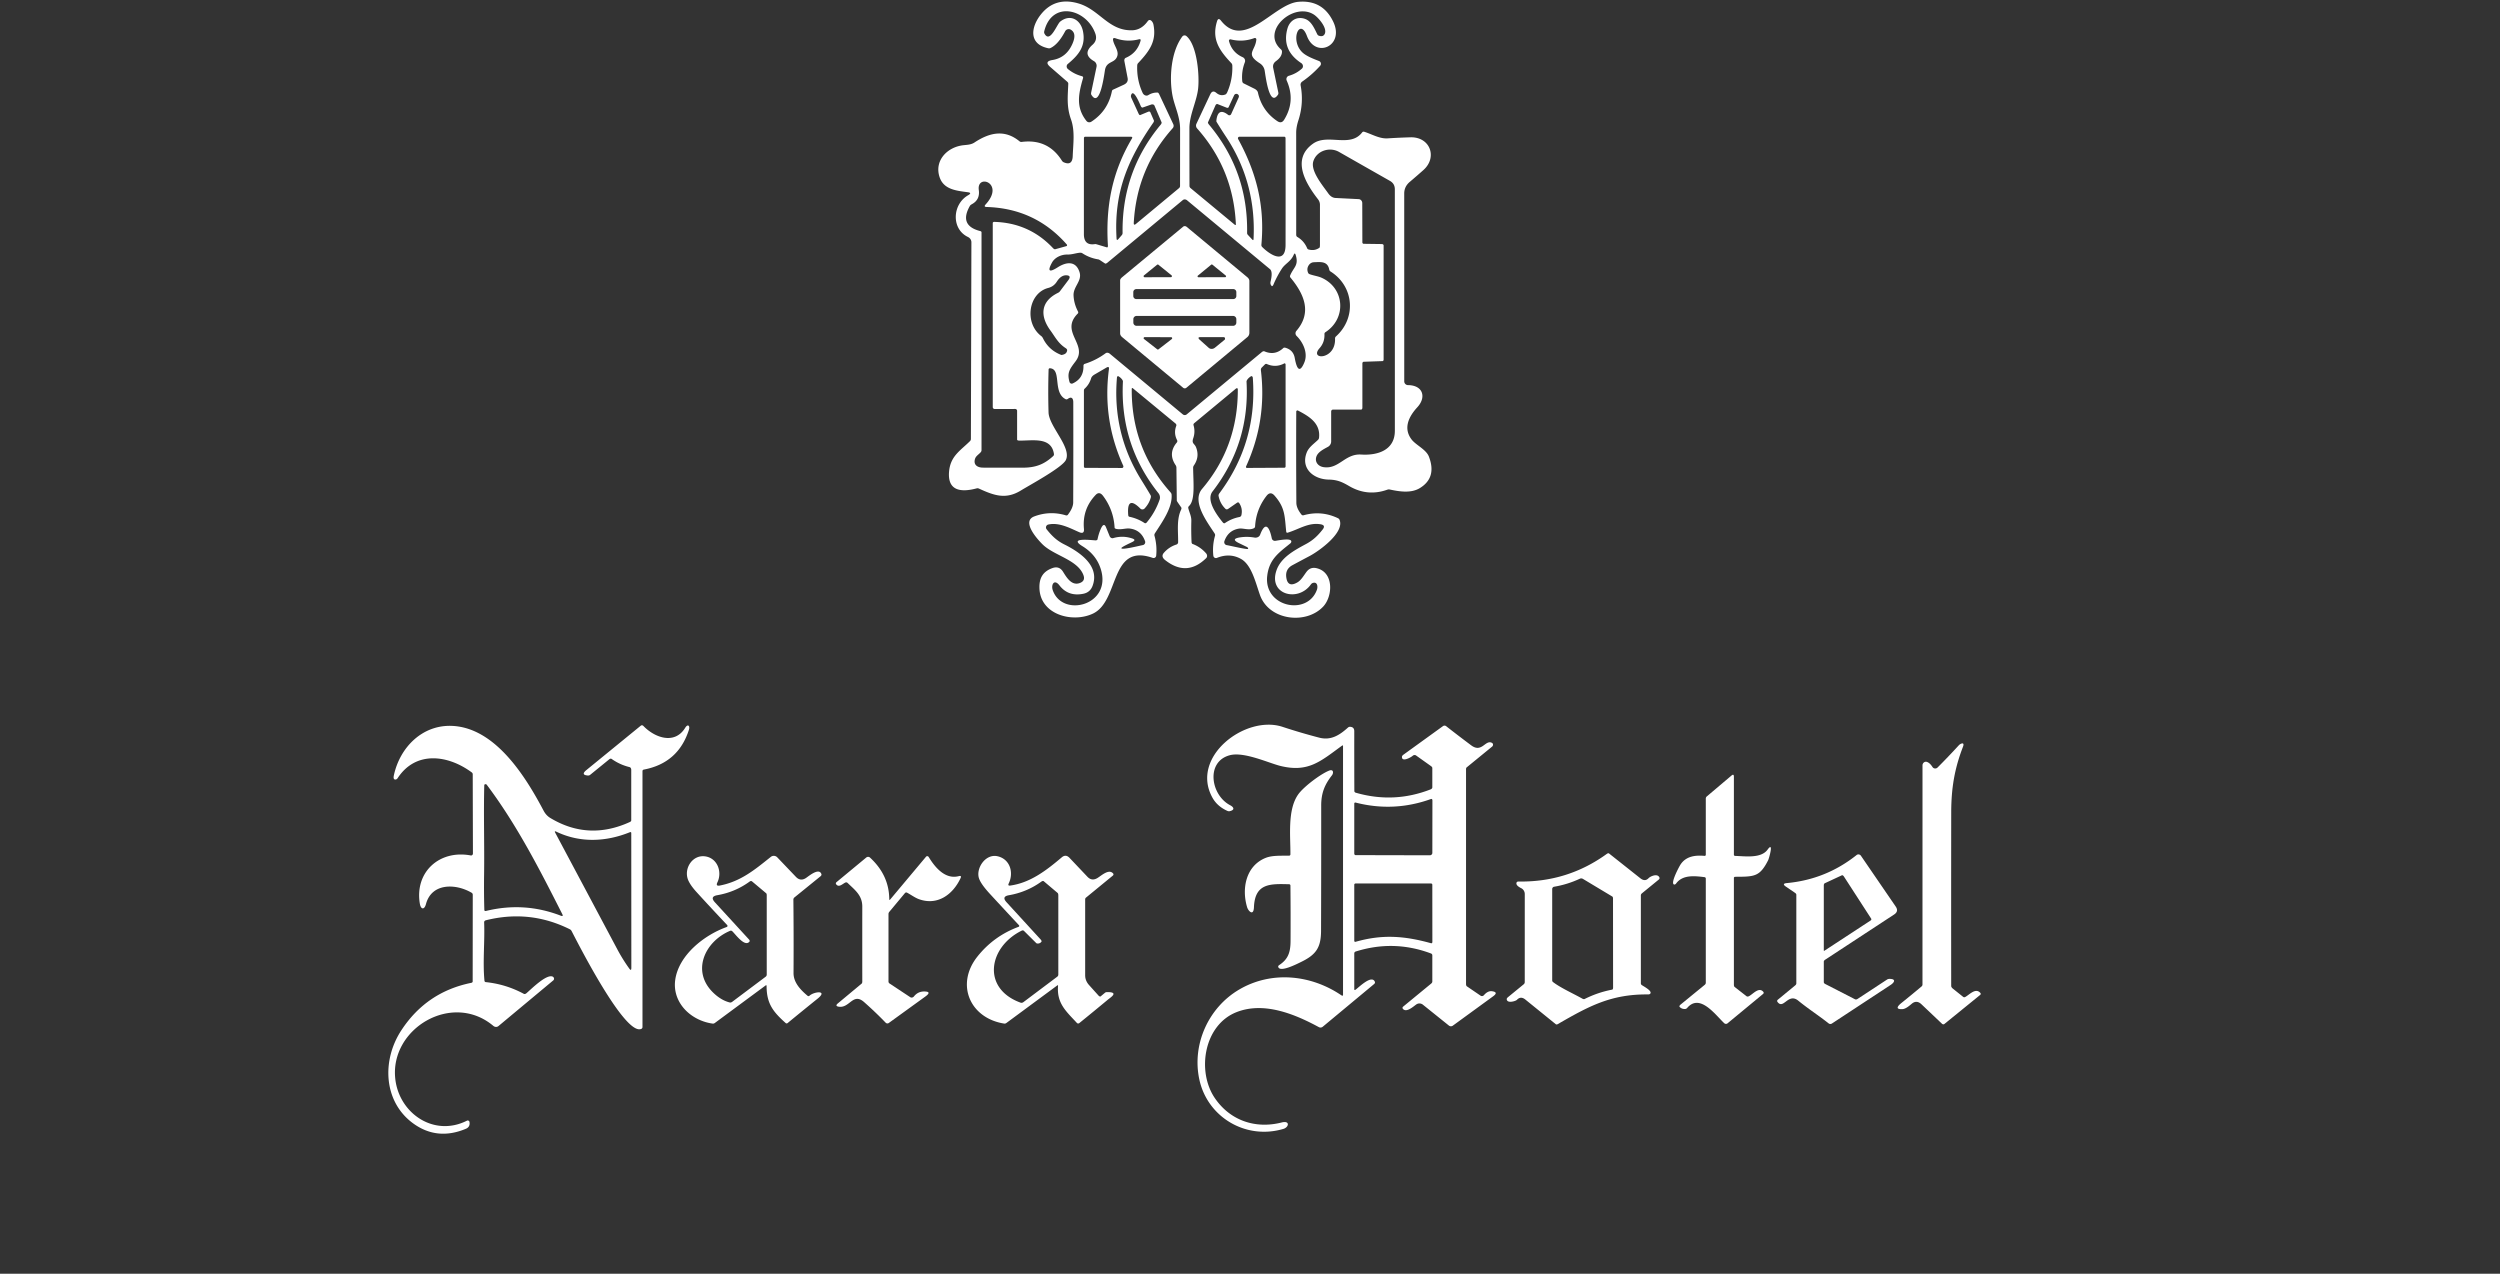 <?xml version="1.0" encoding="UTF-8" standalone="no"?>
<!DOCTYPE svg PUBLIC "-//W3C//DTD SVG 1.1//EN" "http://www.w3.org/Graphics/SVG/1.1/DTD/svg11.dtd">
<svg xmlns="http://www.w3.org/2000/svg" version="1.1" viewBox="0 0 1001 510">
<rect x="0" y="0" width="1001" height="510" fill="#333333" stroke="none"/>
<path fill="#FFF" d="
  M 453.15 155.75
  Q 452.98 179.56 468.66 197.11
  A 1.76 1.06 32.6 0 1 469.10 198.00
  C 469.54 203.31 465.17 209.25 462.42 213.55
  A 1.27 1.09 -39.3 0 0 462.25 214.50
  Q 463.34 218.43 462.94 222.49
  A 1.05 1.04 -77.6 0 1 461.56 223.38
  C 444.20 217.33 448.42 240.55 437.63 245.68
  C 429.49 249.54 416.52 246.18 416.19 235.52
  C 416.06 231.46 417.55 228.85 421.37 227.47
  Q 424.10 226.48 425.64 228.93
  C 427.03 231.14 429.03 234.64 432.31 233.46
  Q 434.70 232.60 433.79 230.23
  C 431.44 224.07 421.95 222.47 417.39 217.92
  C 415.29 215.83 408.89 208.73 414.13 206.77
  Q 420.40 204.42 426.79 206.35
  A 0.73 0.71 26.7 0 0 427.58 206.10
  Q 429.70 203.32 429.71 201.18
  Q 429.79 181.15 429.74 161.09
  C 429.74 159.53 429.06 158.61 427.55 159.72
  A 0.88 0.72 -47.4 0 1 426.70 159.84
  C 421.34 157.19 425.25 147.74 420.38 147.45
  A 0.52 0.49 -87.2 0 0 419.86 147.95
  Q 419.59 156.60 419.84 165.15
  C 420.01 170.76 429.19 179.17 426.77 184.19
  C 425.32 187.20 412.27 194.23 408.84 196.35
  C 402.75 200.10 398.11 198.44 391.97 195.63
  A 1.40 1.36 -39.2 0 0 391.03 195.55
  C 384.95 197.17 379.31 196.71 380.01 188.78
  C 380.57 182.62 384.45 180.51 388.39 176.62
  A 1.24 1.18 68.9 0 0 388.75 175.75
  L 388.95 97.00
  A 2.43 2.29 13.5 0 0 387.57 94.89
  C 380.80 91.66 381.31 81.79 387.65 78.17
  Q 389.34 77.21 387.51 76.97
  C 383.04 76.36 377.95 75.95 376.25 71.04
  C 373.96 64.43 379.17 58.87 385.79 58.14
  C 387.30 57.98 388.85 57.94 390.17 57.06
  C 396.11 53.13 402.19 51.67 408.14 56.52
  A 1.33 0.79 51.1 0 0 409.00 56.84
  Q 419.60 55.44 425.19 64.34
  A 1.74 1.70 85.2 0 0 425.94 64.99
  Q 429.37 66.49 429.52 62.49
  C 429.69 57.67 430.49 52.46 428.82 47.78
  C 426.99 42.65 427.55 38.46 427.74 33.53
  A 1.21 0.81 28.1 0 0 427.30 32.70
  L 420.47 26.77
  Q 417.96 24.59 421.40 24.03
  Q 427.17 23.08 429.57 17.14
  Q 431.13 13.27 428.73 11.88
  A 1.62 1.62 28.8 0 0 426.48 12.53
  Q 423.74 17.73 420.65 19.22
  A 1.51 1.39 36.7 0 1 419.71 19.32
  C 411.57 17.60 412.91 10.59 416.81 5.73
  Q 422.54 -1.41 431.92 1.41
  C 440.29 3.92 443.84 12.32 453.24 12.13
  Q 456.97 12.05 459.53 8.51
  C 460.48 7.20 461.63 8.78 461.83 9.79
  C 463.13 16.29 460.51 20.20 455.70 25.28
  A 1.60 1.12 75.3 0 0 455.34 26.25
  Q 455.12 32.02 457.51 37.19
  A 1.74 1.50 62.4 0 0 459.77 38.09
  Q 461.55 36.98 463.56 37.07
  A 1.09 0.34 67.6 0 1 464.18 37.81
  L 469.78 49.73
  A 1.48 1.44 53.6 0 1 469.56 51.32
  Q 455.15 67.45 453.96 89.24
  Q 453.90 90.44 454.88 89.62
  L 472.08 75.33
  A 1.13 1.13 -20.0 0 0 472.49 74.46
  Q 472.50 63.02 472.51 51.62
  C 472.51 46.78 470.31 42.52 469.51 38.50
  C 468.07 31.29 468.84 20.73 473.39 14.63
  A 1.15 1.14 38.7 0 1 475.05 14.45
  C 479.38 18.14 480.31 30.32 479.73 35.49
  C 479.16 40.61 476.25 45.96 476.24 51.33
  Q 476.24 62.90 476.27 74.45
  A 1.14 1.08 20.4 0 0 476.69 75.31
  L 494.32 89.92
  Q 494.88 90.38 494.84 89.69
  Q 493.82 67.75 479.33 51.43
  A 1.72 1.70 36.8 0 1 479.05 49.56
  L 484.57 37.81
  Q 485.47 35.89 487.01 37.18
  Q 488.75 38.64 490.71 37.80
  A 1.70 0.60 -72.5 0 0 491.43 36.84
  Q 493.61 31.81 493.42 26.25
  A 1.55 1.33 -71.0 0 0 493.04 25.29
  C 488.01 20.00 485.15 15.57 487.29 8.55
  Q 487.80 6.90 488.87 8.25
  C 498.35 20.24 509.92 1.61 519.83 0.73
  Q 529.64 -0.14 533.86 8.76
  C 538.45 18.44 526.72 23.58 523.29 14.39
  C 520.48 6.86 516.38 16.01 521.41 20.92
  C 523.04 22.50 525.92 23.56 528.15 24.44
  A 1.19 1.18 -58.3 0 1 528.59 26.34
  Q 525.38 29.92 521.41 32.66
  A 1.52 1.49 -22.7 0 0 520.77 34.18
  Q 522.11 41.29 519.89 48.14
  Q 518.99 50.91 518.99 53.12
  Q 519.01 73.55 519.00 93.96
  A 1.11 0.75 -80.5 0 0 519.41 94.85
  Q 522.16 96.46 523.38 99.40
  A 0.98 0.79 0.7 0 0 524.00 99.91
  Q 526.43 100.56 528.34 99.16
  A 1.31 0.22 88.9 0 0 528.51 98.00
  L 528.51 82.00
  A 3.73 3.46 27.7 0 0 527.73 79.79
  C 522.88 73.55 516.92 63.83 525.70 57.55
  C 531.61 53.33 540.59 59.32 545.42 53.00
  A 0.72 0.70 -63.1 0 1 546.19 52.74
  C 549.32 53.71 552.33 55.62 555.62 55.40
  Q 560.19 55.11 564.72 54.98
  C 572.60 54.74 575.69 62.99 569.90 68.12
  Q 567.23 70.49 564.46 72.84
  Q 562.25 74.71 562.25 77.50
  L 562.26 152.69
  A 1.51 1.50 -89.8 0 0 563.75 154.20
  C 569.77 154.25 571.21 159.02 567.51 163.05
  C 563.98 166.89 561.79 171.56 565.24 176.02
  C 566.94 178.21 571.03 179.98 572.12 182.80
  Q 575.37 191.20 568.56 195.40
  C 565.01 197.59 560.40 196.84 556.45 196.00
  A 1.85 1.72 -47.1 0 0 555.49 196.07
  Q 547.59 198.89 540.30 194.68
  C 537.50 193.05 535.57 192.10 532.05 192.03
  C 525.93 191.93 520.71 187.56 523.22 181.17
  C 524.05 179.07 526.04 177.73 527.71 176.14
  A 1.43 1.36 -19.3 0 0 528.14 175.30
  C 528.82 169.40 524.03 166.63 519.72 164.39
  A 0.48 0.48 13.9 0 0 519.02 164.81
  Q 518.93 182.93 519.06 201.31
  Q 519.08 203.51 521.16 206.10
  A 0.88 0.69 -24.6 0 0 522.00 206.30
  Q 529.11 204.31 535.77 207.51
  A 1.24 1.24 -88.6 0 1 536.35 208.12
  C 538.49 213.25 528.12 220.65 524.41 222.61
  Q 520.96 224.43 517.51 226.29
  Q 514.57 227.87 515.03 231.18
  Q 515.61 235.44 519.49 233.18
  C 521.03 232.28 522.02 230.43 523.13 228.96
  Q 524.66 226.93 527.14 227.50
  C 534.19 229.13 533.64 238.75 529.84 242.84
  C 522.99 250.20 508.12 248.46 504.49 238.24
  C 502.75 233.35 501.17 226.22 496.93 223.82
  Q 492.44 221.29 487.25 223.38
  A 1.06 1.04 76.0 0 1 485.82 222.50
  Q 485.38 218.42 486.50 214.50
  A 1.26 0.98 40.6 0 0 486.31 213.56
  C 483.47 209.17 477.01 200.83 481.33 195.74
  Q 495.64 178.85 495.62 156.11
  Q 495.62 154.98 494.72 155.72
  L 478.18 169.43
  A 0.85 0.69 -30.7 0 0 477.88 170.23
  Q 478.66 172.86 477.79 175.42
  C 477.02 177.69 478.27 177.49 478.92 179.15
  Q 480.40 182.97 478.02 186.37
  A 1.73 1.51 -31.3 0 0 477.73 187.28
  C 477.81 193.61 478.60 200.29 476.06 202.64
  A 0.89 0.78 -30.3 0 0 475.79 203.46
  C 476.23 205.30 477.06 206.63 477.01 208.56
  Q 476.90 212.83 477.10 217.06
  A 0.88 0.53 -86.6 0 0 477.48 217.79
  Q 480.69 218.99 482.93 221.57
  A 1.47 1.31 47.5 0 1 482.96 223.47
  Q 475.18 231.09 466.54 224.27
  Q 464.71 222.83 466.03 221.33
  Q 468.10 218.97 471.02 218.04
  A 0.99 0.96 -8.3 0 0 471.72 217.13
  C 471.78 212.94 471.06 208.07 472.86 204.20
  A 1.13 0.42 -61.0 0 0 473.01 203.24
  L 471.68 201.32
  A 1.07 0.08 55.0 0 1 471.19 200.50
  L 471.04 187.25
  A 1.90 1.81 28.7 0 0 470.72 186.25
  Q 467.54 181.53 471.20 177.18
  A 0.87 0.86 -38.5 0 0 471.31 176.23
  Q 469.86 173.45 470.98 170.50
  A 0.91 0.78 31.5 0 0 470.68 169.57
  L 453.70 155.55
  Q 453.16 155.10 453.15 155.75
  Z
  M 450.71 23.18
  Q 455.29 21.22 456.66 16.41
  Q 456.92 15.50 455.99 15.74
  Q 451.27 16.96 446.68 15.34
  Q 445.41 14.89 445.70 16.25
  C 446.23 18.67 448.39 20.70 447.09 23.09
  C 445.93 25.24 443.19 24.62 442.48 27.79
  C 442.23 28.89 440.55 43.73 436.98 37.95
  A 1.41 0.63 -70.0 0 1 436.91 36.99
  L 439.05 26.76
  A 2.14 2.13 20.8 0 0 438.02 24.48
  Q 433.18 21.70 437.44 17.93
  Q 439.51 16.10 438.57 13.45
  C 435.06 3.54 421.16 0.03 418.11 12.54
  A 1.35 1.16 -55.9 0 0 418.22 13.48
  C 420.44 17.51 423.20 9.69 424.49 8.66
  C 428.61 5.40 432.75 7.97 433.64 12.60
  C 434.79 18.51 431.89 22.02 427.55 25.61
  A 1.35 1.30 44.8 0 0 427.60 27.65
  Q 430.09 29.70 433.25 30.52
  A 0.60 0.58 -74.7 0 1 433.66 31.26
  C 431.79 37.66 430.72 43.02 435.02 48.43
  A 1.49 1.45 -35.6 0 0 436.97 48.73
  Q 443.64 44.39 445.21 36.52
  A 0.89 0.74 86.8 0 1 445.67 35.90
  L 449.95 33.93
  Q 451.84 33.06 451.50 31.25
  L 450.21 24.51
  A 1.29 0.93 74.8 0 1 450.71 23.18
  Z
  M 522.70 7.63
  C 525.09 8.55 526.30 11.42 527.40 13.66
  A 1.33 1.06 81.9 0 0 528.08 14.30
  Q 529.75 14.88 530.40 13.62
  C 531.60 11.27 527.92 7.09 526.21 5.93
  C 518.21 0.50 504.57 12.39 512.87 19.75
  A 1.29 1.02 24.0 0 1 513.30 20.57
  Q 513.39 22.67 510.93 24.46
  Q 509.44 25.54 509.80 27.25
  L 511.83 36.99
  A 1.28 0.79 64.7 0 1 511.73 37.87
  C 508.08 43.44 506.62 29.26 506.33 28.04
  Q 505.92 26.31 504.43 25.35
  C 498.45 21.52 502.66 20.41 503.04 15.83
  A 0.59 0.58 -8.4 0 0 502.24 15.25
  Q 497.60 16.98 492.75 15.76
  A 0.57 0.55 89.1 0 0 492.09 16.47
  Q 493.31 21.01 497.57 22.90
  A 1.62 1.60 22.3 0 1 498.44 24.94
  Q 497.02 28.60 497.40 32.50
  A 1.15 0.88 -83.2 0 0 497.91 33.36
  L 502.25 35.51
  A 2.72 1.76 14.4 0 1 503.67 37.05
  Q 505.28 44.40 511.48 48.53
  Q 513.13 49.63 514.18 47.93
  Q 518.82 40.43 515.20 32.26
  A 1.41 1.38 70.2 0 1 516.08 30.34
  Q 518.98 29.53 521.27 27.49
  A 1.47 1.37 40.2 0 0 521.00 25.25
  Q 513.07 20.03 515.50 11.41
  C 516.45 8.06 519.49 6.39 522.70 7.63
  Z
  M 461.75 49.15
  C 451.52 63.91 445.96 77.06 447.07 95.51
  Q 447.13 96.48 447.77 95.75
  L 449.17 94.14
  A 1.37 1.19 68.2 0 0 449.48 93.25
  Q 449.15 68.66 464.72 49.95
  A 1.17 0.51 -45.7 0 0 465.09 48.97
  L 462.25 42.29
  A 1.12 0.88 -20.5 0 0 460.93 41.87
  L 457.52 43.06
  A 0.81 0.46 64.2 0 1 456.81 42.57
  C 456.63 42.24 453.76 34.80 452.84 38.27
  A 1.55 0.70 55.3 0 0 453.02 39.24
  L 455.92 45.57
  A 0.73 0.35 65.9 0 0 456.52 46.08
  L 459.74 44.74
  A 0.70 0.51 -23.1 0 1 460.58 44.93
  L 462.02 48.24
  A 1.13 0.50 -49.8 0 1 461.75 49.15
  Z
  M 487.10 47.74
  Q 487.86 42.95 491.74 46.00
  A 0.80 0.79 -58.7 0 0 492.95 45.70
  L 495.90 39.17
  A 1.21 0.54 -59.0 0 0 496.01 38.25
  Q 495.56 37.39 494.68 37.64
  A 1.23 0.63 -74.7 0 0 494.06 38.32
  L 491.93 42.93
  A 0.65 0.49 23.2 0 1 491.16 43.12
  L 487.52 41.68
  A 0.81 0.60 -67.3 0 0 486.67 42.18
  L 483.68 48.97
  A 1.17 0.39 47.3 0 0 484.10 49.91
  Q 499.76 68.62 499.34 93.25
  A 1.18 1.11 25.3 0 0 499.66 94.06
  L 501.39 95.91
  Q 501.88 96.44 501.92 95.71
  C 502.68 80.92 499.05 67.08 490.93 54.81
  Q 488.95 51.82 487.08 48.75
  A 1.22 0.20 -79.6 0 1 487.10 47.74
  Z
  M 443.61 98.38
  C 442.65 82.76 445.23 68.96 453.22 55.47
  Q 453.64 54.75 452.75 54.75
  L 434.50 54.75
  A 0.50 0.49 -90.0 0 0 434.01 55.25
  Q 433.98 74.50 433.99 93.76
  Q 434.00 98.47 438.49 97.73
  Q 438.69 97.70 439.32 97.89
  L 443.23 99.06
  A 0.60 0.32 -88.9 0 0 443.61 98.38
  Z
  M 495.75 55.68
  C 503.36 69.58 506.44 82.84 505.06 98.01
  A 1.14 1.07 -66.0 0 0 505.36 98.87
  C 508.02 101.60 514.72 106.34 514.74 98.07
  Q 514.78 76.70 514.73 55.31
  A 0.57 0.48 89.4 0 0 514.25 54.75
  L 496.25 54.75
  A 0.63 0.60 74.9 0 0 495.75 55.68
  Z
  M 553.55 144.59
  L 546.06 144.85
  A 0.65 0.58 89.1 0 0 545.50 145.50
  L 545.50 163.25
  A 0.75 0.50 -90.0 0 1 545.00 164.00
  L 533.75 164.00
  A 0.75 0.75 0.0 0 0 533.00 164.75
  L 533.00 176.75
  A 2.50 2.46 -14.5 0 1 531.70 178.92
  C 530.10 179.79 527.96 180.86 527.22 182.48
  C 526.20 184.72 527.64 186.71 529.99 187.05
  C 536.13 187.95 538.50 181.59 545.02 182.00
  C 551.75 182.42 558.49 180.18 558.50 172.50
  Q 558.51 124.16 558.49 75.79
  Q 558.49 73.53 556.52 72.42
  Q 546.44 66.70 536.16 60.84
  C 532.41 58.70 527.24 60.32 525.87 64.53
  C 524.60 68.42 529.67 74.34 531.84 77.44
  Q 533.07 79.18 534.75 79.27
  L 544.01 79.73
  A 1.60 1.51 -88.7 0 1 545.45 81.32
  L 545.49 97.00
  A 0.62 0.51 -89.5 0 0 545.99 97.62
  L 553.25 97.72
  A 0.76 0.53 0.5 0 1 554.00 98.25
  L 554.00 144.00
  A 0.60 0.47 89.0 0 1 553.55 144.59
  Z
  M 398.24 163.76
  A 0.76 0.74 90.0 0 1 397.50 163.00
  L 397.50 89.31
  A 0.56 0.47 0.6 0 1 398.07 88.84
  Q 412.11 89.22 421.63 99.36
  A 1.12 0.58 53.1 0 0 422.52 99.79
  L 427.01 98.54
  A 0.42 0.36 59.9 0 0 427.13 97.88
  Q 414.48 83.46 395.07 82.88
  Q 393.74 82.84 394.65 81.85
  C 402.52 73.29 391.00 69.42 391.91 76.07
  Q 392.45 79.97 389.14 81.76
  A 2.00 0.90 -16.6 0 0 388.34 82.45
  Q 383.84 90.34 392.54 92.54
  A 0.61 0.43 9.7 0 1 393.00 93.00
  L 393.00 180.25
  A 1.37 1.15 -28.2 0 1 392.67 181.08
  C 391.76 182.11 390.66 182.59 390.33 183.96
  C 389.77 186.26 391.51 187.23 393.59 187.24
  Q 401.49 187.25 409.40 187.26
  C 414.67 187.26 418.03 185.96 421.70 182.61
  A 0.96 0.94 -25.7 0 0 422.00 181.78
  C 420.95 174.58 412.90 176.61 407.86 176.40
  A 0.63 0.39 1.4 0 1 407.25 176.00
  L 407.25 164.50
  A 0.75 0.75 0.0 0 0 406.50 163.75
  L 398.24 163.76
  Z
  M 509.21 114.53
  Q 508.48 113.83 508.74 112.75
  Q 509.71 108.77 508.49 107.76
  L 475.30 80.20
  A 1.41 1.25 44.5 0 0 473.60 80.11
  L 443.42 105.17
  A 1.05 0.42 -42.1 0 1 442.48 105.52
  L 440.52 104.22
  Q 440.02 103.90 439.78 103.86
  Q 436.29 103.32 433.35 101.39
  A 1.76 1.11 -21.8 0 0 432.31 101.20
  C 430.51 101.39 429.30 101.94 427.31 101.92
  C 425.00 101.89 422.39 103.03 421.23 105.12
  Q 418.36 110.33 423.50 107.04
  C 427.08 104.75 430.88 104.41 432.28 109.10
  C 433.29 112.52 429.69 114.81 429.85 118.28
  Q 429.99 121.62 431.65 124.76
  A 0.67 0.66 53.3 0 1 431.54 125.55
  C 424.20 132.90 435.78 137.88 430.67 144.66
  C 428.26 147.86 427.17 149.24 428.24 152.96
  A 0.92 0.92 -20.7 0 0 429.51 153.53
  Q 433.93 151.50 433.82 146.46
  A 0.79 0.66 81.8 0 1 434.28 145.71
  Q 438.85 144.28 442.69 141.44
  A 1.51 1.20 45.0 0 1 444.36 141.63
  L 473.59 165.91
  A 1.23 1.23 0.0 0 0 475.17 165.91
  L 505.23 140.98
  A 1.21 0.72 -46.9 0 1 506.28 140.68
  Q 510.52 142.50 513.87 139.33
  A 0.99 0.57 24.5 0 1 514.71 139.25
  Q 517.84 140.15 518.42 143.35
  Q 519.81 151.08 522.27 145.09
  C 523.78 141.43 521.82 137.13 519.17 134.52
  A 1.50 1.50 42.5 0 1 519.08 132.48
  C 525.40 125.12 522.21 117.79 516.71 111.15
  A 0.83 0.79 37.0 0 1 516.57 110.31
  C 517.94 106.99 520.07 106.35 518.83 102.19
  Q 518.46 100.94 518.00 102.03
  C 516.88 104.69 514.58 105.55 513.27 107.56
  Q 511.29 110.61 509.88 113.97
  A 0.71 0.31 -63.7 0 1 509.21 114.53
  Z
  M 524.10 106.09
  Q 523.06 107.55 523.77 109.24
  A 1.14 0.90 3.3 0 0 524.39 109.79
  C 525.97 110.36 527.78 110.59 529.16 111.21
  C 538.42 115.34 539.24 127.48 530.70 133.01
  A 0.84 0.83 72.6 0 0 530.31 133.77
  Q 530.46 137.05 528.35 139.42
  C 524.03 144.27 534.92 144.20 534.55 135.55
  A 1.06 1.05 67.7 0 1 534.89 134.73
  C 543.19 127.31 542.18 114.63 532.72 108.69
  A 1.16 1.05 -81.0 0 1 532.23 107.94
  C 531.58 104.48 528.71 104.91 526.08 105.00
  A 2.59 2.48 -72.6 0 0 524.10 106.09
  Z
  M 423.15 112.78
  Q 421.92 114.72 419.70 115.30
  C 411.79 117.36 409.96 129.31 416.96 134.60
  Q 417.32 134.88 417.59 135.42
  Q 419.94 140.21 424.94 142.12
  A 1.21 0.18 -20.1 0 0 425.92 141.92
  Q 427.14 141.51 427.29 140.26
  A 1.14 0.66 25.9 0 0 426.72 139.41
  C 423.62 137.42 422.46 134.86 420.59 132.32
  C 416.33 126.51 416.62 120.69 423.63 117.25
  Q 424.10 117.02 424.38 116.65
  L 427.72 112.22
  Q 429.14 110.33 427.01 110.23
  Q 424.84 110.13 423.15 112.78
  Z
  M 504.87 148.32
  Q 507.29 168.41 498.94 186.72
  A 0.46 0.38 -75.3 0 0 499.24 187.36
  L 514.25 187.28
  A 0.53 0.50 -90.0 0 0 514.75 186.75
  L 514.75 146.00
  A 0.48 0.34 80.3 0 0 514.25 145.50
  Q 510.80 147.33 507.25 145.76
  A 0.76 0.68 -54.7 0 0 506.44 145.94
  L 505.19 147.19
  A 1.48 1.12 68.8 0 0 504.87 148.32
  Z
  M 436.90 151.42
  Q 436.16 153.95 434.21 155.71
  A 1.13 0.45 83.3 0 0 434.00 156.50
  L 434.00 186.75
  A 0.58 0.44 -90.0 0 0 434.44 187.33
  L 449.25 187.38
  A 0.65 0.58 76.4 0 0 449.74 186.46
  Q 441.34 167.99 444.02 147.76
  Q 444.19 146.50 442.96 147.22
  L 438.23 149.97
  A 3.01 1.69 -18.1 0 0 436.90 151.42
  Z
  M 460.77 199.26
  Q 460.07 201.70 458.31 203.58
  A 1.20 1.17 -46.2 0 1 456.60 203.64
  Q 451.07 198.10 451.74 206.24
  A 0.76 0.50 -89.1 0 0 452.16 206.90
  Q 455.48 207.58 458.31 209.44
  A 0.77 0.54 -52.4 0 0 459.16 209.18
  Q 462.58 205.07 464.32 200.02
  A 2.83 2.62 36.3 0 0 463.83 197.46
  Q 448.32 177.93 449.62 152.74
  A 1.38 0.56 45.3 0 0 449.29 151.95
  Q 448.70 151.16 447.83 150.66
  A 0.46 0.39 -74.4 0 0 447.24 151.06
  C 445.93 165.85 449.20 179.69 456.99 192.19
  Q 458.87 195.20 460.68 198.26
  A 1.36 1.04 -57.8 0 1 460.77 199.26
  Z
  M 490.73 203.78
  Q 488.47 201.61 487.91 198.52
  A 1.48 0.84 -42.1 0 1 488.24 197.53
  Q 503.54 177.02 501.62 151.24
  A 0.62 0.45 76.7 0 0 500.93 150.65
  Q 500.05 151.16 499.46 151.95
  A 1.50 0.69 -43.3 0 0 499.11 152.82
  Q 500.49 177.43 485.51 196.77
  C 482.75 200.32 487.37 206.41 489.65 209.22
  A 0.70 0.51 52.3 0 0 490.45 209.45
  Q 493.10 207.63 496.26 207.02
  A 1.03 0.99 0.2 0 0 497.06 206.26
  Q 497.65 203.61 496.14 201.38
  A 0.64 0.54 -34.8 0 0 495.30 201.30
  L 491.75 203.76
  A 0.89 0.70 -39.4 0 1 490.73 203.78
  Z
  M 446.29 211.34
  Q 445.92 204.23 441.68 198.57
  Q 440.20 196.59 438.69 198.18
  Q 433.29 203.86 434.01 211.73
  Q 434.23 214.00 432.10 213.08
  C 428.50 211.52 424.13 209.06 419.75 210.02
  A 1.19 1.19 -25.5 0 0 419.07 211.93
  C 421.11 214.49 423.02 216.42 426.18 218.00
  C 432.43 221.12 440.46 226.60 437.46 234.59
  Q 436.49 237.18 433.77 237.74
  Q 427.74 238.97 424.21 234.40
  C 422.09 231.65 420.80 234.14 421.50 236.24
  C 425.28 247.48 445.30 242.46 440.76 227.88
  Q 438.95 222.09 433.40 218.69
  C 427.23 214.91 438.14 216.43 438.76 216.37
  A 0.79 0.48 -0.5 0 0 439.45 215.94
  Q 439.86 213.87 440.68 211.94
  Q 441.95 208.94 442.85 211.13
  L 444.30 214.68
  A 1.28 1.15 70.3 0 0 445.74 215.46
  Q 449.56 214.33 453.35 215.60
  Q 455.03 216.16 453.48 216.96
  C 452.76 217.33 449.29 218.90 449.03 219.39
  C 448.46 220.49 456.80 218.38 457.52 218.27
  A 1.20 1.20 -13.9 0 0 458.48 216.68
  Q 456.90 212.20 452.37 211.63
  C 450.77 211.43 448.95 212.17 447.06 211.80
  A 0.91 0.36 9.4 0 1 446.29 211.34
  Z
  M 515.01 212.93
  C 514.35 206.71 514.63 203.35 510.34 198.46
  Q 508.66 196.54 507.09 198.58
  Q 502.94 203.95 502.54 210.76
  A 0.90 0.82 80.2 0 1 502.07 211.50
  C 500.02 212.49 497.80 211.38 496.08 211.66
  Q 491.77 212.36 490.25 216.68
  A 1.21 1.21 13.5 0 0 491.23 218.28
  C 492.15 218.40 499.63 220.19 499.74 219.77
  A 0.83 0.58 22.0 0 0 499.24 219.00
  L 496.03 217.44
  Q 492.53 215.73 496.71 215.14
  Q 499.45 214.75 502.27 215.24
  A 2.12 1.84 14.6 0 0 504.55 214.11
  C 507.08 207.44 508.66 212.73 509.22 215.54
  A 1.27 1.27 -9.1 0 0 510.62 216.55
  C 511.75 216.42 516.94 215.28 517.04 216.78
  A 1.10 0.83 -26.2 0 1 516.63 217.59
  C 511.88 221.42 508.20 223.98 507.40 230.52
  C 505.88 243.05 523.46 246.75 527.29 236.15
  C 527.74 234.90 527.51 232.77 525.58 233.44
  A 1.74 1.06 -70.9 0 0 524.85 234.04
  C 519.72 241.20 507.81 238.11 511.08 228.45
  C 512.84 223.24 518.20 220.37 523.03 217.77
  C 525.87 216.23 527.68 214.43 529.57 212.04
  Q 530.96 210.29 528.75 209.92
  C 523.88 209.12 520.11 211.94 515.53 213.30
  A 0.42 0.40 79.2 0 1 515.01 212.93
  Z"
/>
<path fill="#FFF" d="
  M 448.50 112.25
  A 1.94 0.99 -30.6 0 1 449.28 111.02
  L 473.75 90.75
  A 1.18 1.03 44.6 0 1 475.16 90.84
  L 499.46 111.03
  A 2.19 1.61 25.5 0 1 500.25 112.50
  L 500.25 133.25
  A 2.25 2.19 70.5 0 1 499.46 134.96
  L 475.02 155.27
  A 1.00 1.00 -0.0 0 1 473.74 155.27
  L 449.29 134.97
  A 2.19 1.61 25.5 0 1 448.50 133.50
  L 448.50 112.25
  Z
  M 458.06 110.26
  A 0.42 0.42 26.0 0 0 458.33 111.01
  L 468.82 110.99
  A 0.42 0.42 64.5 0 0 469.08 110.24
  L 463.83 106.00
  A 0.42 0.42 45.1 0 0 463.30 106.00
  L 458.06 110.26
  Z
  M 479.64 110.35
  A 0.37 0.37 -65.3 0 0 479.88 111.01
  L 490.55 110.99
  A 0.37 0.37 64.1 0 0 490.78 110.33
  L 485.44 105.97
  A 0.37 0.37 44.9 0 0 484.97 105.97
  L 479.64 110.35
  Z
  M 495.03 116.97
  A 1.22 1.22 0.0 0 0 493.81 115.75
  L 454.99 115.75
  A 1.22 1.22 0.0 0 0 453.77 116.97
  L 453.77 118.53
  A 1.22 1.22 0.0 0 0 454.99 119.75
  L 493.81 119.75
  A 1.22 1.22 0.0 0 0 495.03 118.53
  L 495.03 116.97
  Z
  M 495.03 127.80
  A 1.30 1.30 0.0 0 0 493.73 126.50
  L 455.09 126.50
  A 1.30 1.30 0.0 0 0 453.79 127.80
  L 453.79 129.16
  A 1.30 1.30 0.0 0 0 455.09 130.46
  L 493.73 130.46
  A 1.30 1.30 0.0 0 0 495.03 129.16
  L 495.03 127.80
  Z
  M 469.18 135.76
  A 0.42 0.42 -63.2 0 0 468.92 135.01
  L 458.33 134.99
  A 0.42 0.42 -25.9 0 0 458.07 135.74
  L 463.36 139.87
  A 0.42 0.42 45.2 0 0 463.87 139.87
  L 469.18 135.76
  Z
  M 480.46 136.13
  L 483.96 139.26
  A 2.01 1.81 -43.2 0 0 486.46 139.21
  L 490.31 136.06
  A 0.49 0.26 -30.8 0 0 490.50 135.75
  L 490.50 135.50
  A 0.51 0.50 89.4 0 0 490.00 135.00
  L 480.75 134.98
  Q 479.17 134.97 480.46 136.13
  Z"
/>
<path fill="#FFF" d="
  M 537.28 298.61
  C 528.81 304.78 523.87 309.41 512.76 306.70
  C 508.07 305.56 498.16 300.88 492.43 302.39
  C 482.71 304.95 484.75 318.33 492.53 322.40
  C 494.05 323.19 494.52 324.29 492.41 324.79
  A 1.60 1.40 47.1 0 1 491.46 324.69
  Q 487.42 322.88 485.50 319.46
  C 476.33 303.10 498.64 286.14 513.50 291.02
  Q 520.77 293.42 528.19 295.35
  C 532.87 296.57 536.28 294.41 539.69 291.35
  A 1.28 1.02 -60.1 0 1 540.55 291.01
  Q 542.25 291.09 542.25 292.76
  Q 542.23 304.73 542.28 316.71
  A 0.75 0.69 8.9 0 0 542.82 317.39
  Q 558.07 321.82 572.81 316.07
  A 1.06 0.79 -13.2 0 0 573.50 315.25
  L 573.50 307.50
  A 1.14 0.60 27.7 0 0 572.99 306.76
  L 567.00 302.50
  A 1.14 1.05 -48.0 0 0 565.63 302.63
  C 564.81 303.36 561.18 305.27 561.35 302.97
  A 1.31 0.68 -26.3 0 1 561.93 302.18
  L 577.75 290.75
  A 1.10 1.05 -43.3 0 1 579.04 290.76
  Q 583.86 294.54 589.08 298.44
  C 593.35 301.63 594.68 296.08 597.35 297.42
  A 0.94 0.87 -50.6 0 1 597.44 298.94
  L 587.26 307.26
  A 1.06 0.62 79.2 0 0 587.00 308.00
  L 587.00 394.00
  A 1.22 0.64 -82.0 0 0 587.33 394.92
  L 592.83 398.67
  A 1.05 0.99 -51.9 0 0 594.16 398.47
  Q 595.74 396.65 597.42 396.89
  Q 600.10 397.27 597.89 398.89
  L 581.69 410.69
  A 1.31 1.26 46.1 0 1 580.13 410.63
  L 569.72 402.27
  A 2.21 2.20 46.6 0 0 567.07 402.19
  C 565.86 403.04 563.03 405.66 561.67 403.87
  A 0.62 0.56 -38.3 0 1 561.81 403.06
  L 573.06 393.81
  A 1.22 0.86 -26.2 0 0 573.50 393.00
  L 573.50 382.50
  A 0.80 0.76 11.3 0 0 572.99 381.78
  Q 558.02 376.16 542.76 381.01
  A 0.79 0.73 82.0 0 0 542.25 381.75
  L 542.25 396.00
  Q 542.25 396.65 542.81 396.24
  C 544.19 395.23 549.27 390.14 550.50 393.12
  A 0.82 0.68 -32.9 0 1 550.23 393.98
  L 529.61 411.12
  A 1.41 1.38 39.4 0 1 528.06 411.26
  C 518.37 406.00 506.08 400.97 495.16 405.24
  C 481.98 410.39 479.14 428.97 486.40 439.65
  C 492.51 448.64 502.61 452.13 513.17 449.44
  C 516.64 448.56 516.07 451.36 513.90 452.00
  C 498.88 456.50 483.48 447.35 480.22 432.26
  C 477.19 418.22 483.82 403.46 496.18 396.21
  C 509.04 388.66 524.81 390.19 537.08 398.51
  Q 537.75 398.96 537.75 398.25
  L 537.75 298.75
  Q 537.75 298.26 537.28 298.61
  Z
  M 572.50 342.46
  A 1.01 0.96 0.0 0 0 573.51 341.50
  L 573.54 320.44
  A 0.51 0.41 81.8 0 0 572.98 319.92
  Q 558.09 325.29 542.75 321.34
  A 0.42 0.40 -83.0 0 0 542.25 321.75
  L 542.25 341.75
  A 0.64 0.51 -89.6 0 0 542.75 342.39
  L 572.50 342.46
  Z
  M 542.78 377.10
  C 553.42 374.05 562.33 374.70 573.02 377.68
  A 0.48 0.39 -83.7 0 0 573.52 377.19
  L 573.50 354.25
  A 0.50 0.50 0.0 0 0 573.00 353.75
  L 542.75 353.75
  A 0.50 0.50 0.0 0 0 542.25 354.25
  L 542.25 376.75
  A 0.42 0.38 -8.7 0 0 542.78 377.10
  Z"
/>
<path fill="#FFF" d="
  M 189.26 393.00
  L 189.29 358.25
  A 0.92 0.86 -76.0 0 0 188.86 357.47
  C 182.57 353.76 172.87 353.40 170.56 361.98
  C 169.92 364.39 168.51 364.22 168.11 361.86
  C 165.98 349.15 175.96 340.17 188.50 342.52
  A 0.77 0.73 -85.1 0 0 189.36 341.75
  L 189.28 310.00
  A 1.04 0.84 21.8 0 0 188.86 309.25
  C 179.35 302.23 166.46 300.52 159.24 311.54
  A 1.30 0.89 -71.2 0 1 158.48 312.11
  Q 157.31 312.30 157.70 310.47
  C 160.13 299.13 169.21 290.10 181.09 290.65
  C 198.44 291.46 210.52 311.10 217.63 324.55
  Q 218.66 326.51 220.35 327.52
  Q 235.61 336.71 252.20 329.13
  A 0.90 0.55 -17.8 0 0 252.75 328.50
  L 252.75 308.25
  A 1.18 0.86 -85.3 0 0 252.08 307.15
  Q 248.17 306.20 244.89 303.87
  A 0.83 0.63 -44.7 0 0 243.99 303.99
  L 236.27 310.27
  A 1.47 1.01 21.1 0 1 235.27 310.51
  Q 232.45 310.24 234.81 308.32
  Q 245.69 299.44 256.55 290.58
  A 0.76 0.75 48.2 0 1 257.58 290.64
  C 262.01 295.28 270.08 298.40 274.38 291.37
  C 275.39 289.73 276.36 290.59 275.84 292.21
  Q 271.59 305.54 257.75 308.15
  A 0.62 0.61 -5.8 0 0 257.25 308.75
  L 257.25 411.25
  A 0.80 0.78 -13.6 0 1 256.81 411.95
  C 250.39 415.05 231.73 378.31 228.87 372.79
  A 1.69 1.55 87.5 0 0 228.16 372.08
  Q 212.10 364.07 194.50 368.49
  A 0.86 0.80 -8.5 0 0 193.85 369.30
  C 194.16 377.07 193.24 385.03 193.98 392.69
  A 0.60 0.58 -89.5 0 0 194.50 393.24
  Q 202.62 394.08 209.77 397.95
  A 1.10 0.67 -46.2 0 0 210.79 397.68
  C 212.60 396.15 218.72 389.95 221.25 391.02
  A 0.94 0.88 35.9 0 1 221.54 392.54
  L 199.58 410.84
  A 1.64 1.53 45.0 0 1 197.54 410.77
  C 181.07 396.89 156.03 411.81 158.27 431.99
  C 159.80 445.77 173.74 455.39 186.96 448.72
  A 0.71 0.71 -18.2 0 1 187.98 449.23
  Q 188.32 451.21 186.53 451.97
  Q 175.11 456.75 165.58 449.91
  C 153.56 441.29 152.73 424.67 160.71 412.51
  Q 170.78 397.16 188.69 393.53
  A 0.70 0.50 -7.2 0 0 189.26 393.00
  Z
  M 193.83 350.29
  Q 193.73 357.30 193.93 364.38
  A 0.50 0.42 -8.5 0 0 194.55 364.76
  Q 209.88 360.98 224.59 366.66
  Q 225.68 367.08 225.12 365.98
  C 216.10 348.16 206.96 330.26 194.88 314.20
  A 0.50 0.41 66.5 0 0 194.50 314.00
  L 194.26 314.00
  A 0.50 0.37 -89.8 0 0 193.90 314.49
  C 193.60 326.42 194.00 338.17 193.83 350.29
  Z
  M 252.25 333.20
  C 242.37 337.21 232.05 337.47 222.74 333.00
  Q 221.85 332.57 222.32 333.44
  Q 234.71 356.69 247.18 380.12
  Q 249.31 384.12 251.96 387.81
  Q 252.79 388.98 252.79 387.50
  L 252.76 333.50
  A 0.37 0.34 -12.1 0 0 252.25 333.20
  Z"
/>
<path fill="#FFF" d="
  M 781.92 395.84
  L 786.08 399.17
  A 0.81 0.65 -38.0 0 0 786.91 399.18
  C 788.62 398.24 791.05 395.37 792.95 397.59
  A 0.55 0.53 -40.2 0 1 792.87 398.36
  L 778.51 410.02
  A 0.77 0.65 46.3 0 1 777.58 409.92
  L 769.37 402.13
  Q 767.41 400.27 765.46 401.91
  C 764.51 402.70 763.06 404.00 761.69 404.06
  C 758.28 404.21 760.43 402.32 761.33 401.60
  Q 765.40 398.33 769.35 395.01
  A 1.13 0.83 -25.3 0 0 769.76 394.25
  L 769.77 306.44
  A 1.42 1.34 -81.7 0 1 771.51 305.06
  Q 772.70 305.44 773.76 307.10
  A 1.31 1.31 51.2 0 0 775.79 307.32
  Q 780.17 302.94 784.34 298.38
  C 784.89 297.78 786.81 296.85 785.97 299.03
  C 782.65 307.62 781.29 315.38 781.27 325.26
  Q 781.22 360.01 781.26 394.77
  A 1.65 0.97 27.9 0 0 781.92 395.84
  Z"
/>
<path fill="#FFF" d="
  M 516.18 354.05
  C 508.63 353.86 502.46 353.58 502.08 363.27
  C 501.93 366.93 499.83 364.84 499.35 363.26
  C 497.07 355.69 498.90 346.58 506.87 343.46
  C 509.53 342.43 513.13 342.67 516.17 342.61
  A 0.52 0.51 -0.0 0 0 516.68 342.11
  C 516.74 334.76 515.43 324.34 519.77 318.13
  C 521.98 314.98 528.91 309.80 532.25 308.53
  C 533.92 307.90 534.05 309.49 533.29 310.47
  C 530.38 314.19 529.00 317.56 529.01 322.59
  Q 529.03 347.67 528.95 372.74
  C 528.92 379.43 526.93 382.30 520.87 385.21
  C 519.52 385.86 512.57 389.47 511.82 387.21
  A 0.71 0.58 -27.7 0 1 512.14 386.46
  C 515.81 384.06 516.72 381.27 516.74 376.73
  Q 516.80 365.64 516.69 354.56
  A 0.52 0.51 0.6 0 0 516.18 354.05
  Z"
/>
<path fill="#FFF" d="
  M 694.25 351.50
  L 694.25 394.25
  A 1.29 0.63 -82.1 0 0 694.56 395.19
  L 699.34 398.91
  A 0.97 0.62 -32.6 0 0 700.21 398.91
  C 701.83 398.15 704.22 394.98 706.05 397.15
  A 0.59 0.56 -39.7 0 1 705.95 397.96
  L 691.72 409.73
  A 1.02 1.01 46.8 0 1 690.37 409.68
  C 686.82 406.33 680.62 397.62 675.55 403.58
  A 1.26 1.11 -69.5 0 1 674.76 404.00
  Q 673.46 404.09 672.55 403.20
  A 0.74 0.48 -41.0 0 1 672.81 402.31
  L 682.57 394.33
  A 1.17 0.98 -22.9 0 0 683.00 393.50
  L 683.00 351.75
  A 0.59 0.54 4.3 0 0 682.49 351.21
  C 678.64 350.73 673.75 350.15 671.13 353.74
  A 0.97 0.64 -62.4 0 1 670.35 354.17
  C 668.64 353.86 672.30 347.07 672.83 346.24
  C 675.04 342.80 678.76 342.36 682.49 342.69
  A 0.46 0.44 2.9 0 0 683.00 342.25
  L 683.00 319.75
  A 1.14 1.12 -20.4 0 1 683.40 318.89
  L 693.29 310.53
  Q 694.25 309.71 694.25 311.00
  L 694.25 342.25
  A 0.53 0.46 0.6 0 0 694.77 342.71
  C 698.75 342.81 705.11 343.81 707.74 340.19
  C 710.36 336.58 708.32 343.73 707.97 344.43
  C 704.62 351.02 702.56 351.04 694.81 351.06
  A 0.56 0.44 -0.0 0 0 694.25 351.50
  Z"
/>
<path fill="#FFF" d="
  M 609.09 355.63
  Q 606.79 354.49 607.24 353.36
  A 0.86 0.63 8.6 0 1 608.00 352.96
  Q 627.64 353.30 643.39 341.88
  A 0.87 0.49 -40.0 0 1 644.25 341.72
  L 656.81 351.67
  Q 658.64 353.12 660.06 351.65
  C 660.84 350.83 663.65 349.60 664.43 351.33
  A 0.77 0.66 -32.5 0 1 664.18 352.17
  L 657.44 357.68
  A 1.20 0.91 -24.5 0 0 657.00 358.50
  L 657.00 393.75
  A 0.92 0.79 18.7 0 0 657.42 394.46
  C 658.72 395.29 661.51 396.78 660.79 397.83
  A 1.12 0.75 12.0 0 1 659.94 398.17
  C 645.02 398.01 636.13 402.91 623.73 410.06
  A 0.79 0.55 -37.0 0 1 622.93 410.09
  L 610.76 400.23
  Q 608.90 398.72 607.37 400.34
  C 606.87 400.87 603.41 401.90 603.29 400.08
  A 1.17 0.58 -32.4 0 1 603.78 399.28
  L 610.09 394.11
  A 1.14 1.08 -20.4 0 0 610.51 393.25
  L 610.52 357.99
  A 2.67 2.57 -77.3 0 0 609.09 355.63
  Z
  M 621.81 393.20
  C 624.92 395.58 629.99 397.84 633.55 399.85
  A 1.17 0.67 38.2 0 0 634.50 399.99
  Q 639.74 397.36 645.50 396.25
  A 0.80 0.45 87.5 0 0 645.88 395.50
  L 645.85 359.75
  A 0.99 0.51 -83.6 0 0 645.55 358.96
  L 633.83 351.92
  A 1.37 1.29 46.8 0 0 632.57 351.84
  Q 627.63 354.14 622.26 355.05
  A 0.97 0.91 85.4 0 0 621.50 356.00
  L 621.50 392.50
  A 0.94 0.77 -74.6 0 0 621.81 393.20
  Z"
/>
<path fill="#FFF" d="
  M 743.74 399.99
  L 755.51 392.26
  A 1.85 1.43 -56.0 0 1 756.45 391.95
  C 759.33 391.91 758.52 393.37 757.05 394.34
  Q 745.27 402.08 733.50 409.82
  A 1.15 1.14 47.7 0 1 732.16 409.75
  C 728.30 406.67 723.96 403.90 720.04 400.68
  C 715.96 397.34 714.09 404.46 711.69 401.14
  A 0.61 0.60 -37.7 0 1 711.81 400.31
  L 718.80 394.55
  A 1.19 0.84 -25.3 0 0 719.25 393.75
  L 719.25 358.25
  A 1.10 0.67 24.6 0 0 718.75 357.51
  L 715.04 354.98
  Q 713.30 353.78 715.52 353.58
  Q 731.15 352.11 743.39 342.35
  A 1.22 1.17 53.7 0 1 745.12 342.65
  L 759.04 362.98
  Q 760.35 364.89 758.42 366.16
  L 730.79 384.27
  A 1.12 0.58 -26.2 0 0 730.25 385.00
  L 730.25 393.25
  A 0.95 0.69 17.8 0 0 730.77 393.96
  L 742.71 400.09
  A 1.12 0.93 -45.4 0 0 743.74 399.99
  Z
  M 730.46 380.69
  L 749.04 368.53
  A 0.53 0.52 -33.1 0 0 749.20 367.80
  L 738.30 350.95
  A 0.89 0.48 58.8 0 0 737.48 350.47
  L 730.67 353.64
  A 1.02 0.68 82.4 0 0 730.25 354.50
  L 730.25 380.50
  Q 730.25 380.83 730.46 380.69
  Z"
/>
<path fill="#FFF" d="
  M 306.52 394.60
  L 286.21 409.61
  A 1.27 1.08 -55.6 0 1 285.33 409.85
  C 276.43 408.60 269.05 401.28 270.38 392.22
  C 271.82 382.42 281.88 374.43 290.98 371.17
  A 0.48 0.48 58.1 0 0 291.16 370.39
  Q 285.04 363.92 278.97 357.27
  Q 275.97 353.98 275.31 351.72
  C 274.00 347.25 277.50 342.19 282.37 342.89
  C 287.22 343.58 289.28 349.05 287.25 353.30
  Q 286.48 354.91 288.22 354.57
  C 296.65 352.93 302.24 348.20 308.66 343.08
  A 1.92 1.89 48.9 0 1 311.22 343.28
  L 318.67 351.08
  Q 320.53 353.04 322.78 351.50
  C 323.98 350.68 327.95 347.33 328.89 349.98
  A 0.88 0.68 -31.6 0 1 328.57 350.83
  L 318.08 359.34
  A 1.15 1.09 71.6 0 0 317.67 360.22
  Q 317.82 374.93 317.73 389.59
  C 317.70 393.46 320.63 396.42 323.36 398.72
  A 0.57 0.56 -46.2 0 0 324.11 398.70
  C 325.92 396.99 331.69 396.39 327.36 399.87
  Q 321.30 404.74 315.34 409.65
  A 0.59 0.57 45.8 0 1 314.58 409.63
  C 309.55 405.12 306.96 401.88 306.94 394.81
  Q 306.93 394.29 306.52 394.60
  Z
  M 285.94 397.81
  Q 288.94 400.58 292.19 401.39
  A 1.28 0.97 -51.6 0 0 293.16 401.14
  L 306.57 391.08
  A 1.11 1.00 -20.5 0 0 307.00 390.25
  L 307.00 358.50
  A 1.05 0.33 -86.0 0 0 306.81 357.69
  L 301.10 352.90
  A 0.82 0.64 -41.4 0 0 300.19 352.95
  Q 294.39 357.19 287.20 358.44
  Q 284.13 358.98 286.25 361.29
  L 299.99 376.27
  A 0.65 0.58 45.5 0 1 300.03 377.10
  C 298.10 379.23 294.48 374.05 293.18 372.85
  A 0.82 0.81 54.8 0 0 292.33 372.70
  C 282.12 376.99 276.53 389.16 285.94 397.81
  Z"
/>
<path fill="#FFF" d="
  M 423.28 394.60
  L 402.95 409.61
  A 1.20 1.08 -56.7 0 1 402.07 409.84
  C 388.38 407.69 382.50 394.18 391.34 383.03
  Q 397.88 374.79 407.86 371.09
  A 0.38 0.38 -31.6 0 0 408.01 370.48
  Q 402.17 364.21 396.35 357.90
  Q 392.68 353.91 391.96 351.60
  C 390.73 347.65 394.57 341.76 399.40 342.84
  C 404.39 343.96 406.01 349.34 403.89 353.74
  Q 403.41 354.73 404.51 354.58
  C 412.62 353.45 419.08 348.40 425.12 343.29
  Q 426.74 341.91 428.25 343.50
  L 435.42 351.07
  Q 437.16 352.90 439.37 351.59
  C 440.97 350.64 444.03 347.68 445.74 349.80
  A 0.62 0.52 -38.9 0 1 445.58 350.59
  L 434.74 359.48
  A 1.08 0.51 82.2 0 0 434.50 360.25
  L 434.50 390.50
  Q 434.50 392.68 436.07 394.43
  L 439.86 398.64
  A 0.81 0.43 48.4 0 0 440.70 398.95
  L 442.47 397.47
  A 1.36 0.71 11.9 0 1 443.29 397.24
  C 448.26 397.20 444.62 399.40 443.50 400.34
  Q 437.80 405.08 432.14 409.66
  A 0.71 0.70 49.3 0 1 431.18 409.58
  C 426.93 404.96 423.10 401.81 423.64 394.80
  Q 423.68 394.30 423.28 394.60
  Z
  M 410.01 372.74
  A 0.81 0.73 -34.2 0 0 409.11 372.62
  C 395.83 379.15 392.93 395.71 408.59 401.45
  A 1.26 1.19 -52.7 0 0 409.76 401.26
  L 423.32 391.07
  A 1.07 0.98 -19.8 0 0 423.75 390.25
  L 423.75 358.50
  A 1.34 0.59 -83.0 0 0 423.46 357.53
  L 417.91 352.84
  A 0.90 0.55 -39.9 0 0 416.99 352.98
  Q 411.14 357.21 403.96 358.45
  Q 400.93 358.98 403.03 361.27
  L 416.64 376.13
  A 0.98 0.37 45.7 0 1 417.02 377.01
  Q 416.65 377.58 415.99 377.74
  A 1.30 0.71 -21.8 0 1 414.91 377.61
  L 410.01 372.74
  Z"
/>
<path fill="#FFF" d="
  M 356.42 360.17
  L 370.78 343.03
  A 0.68 0.65 49.7 0 1 371.85 343.14
  C 374.37 347.28 378.43 352.25 383.93 350.80
  Q 385.13 350.49 384.61 351.61
  C 381.53 358.19 375.40 362.71 367.94 360.03
  C 366.38 359.46 364.81 358.30 363.18 357.42
  A 0.69 0.67 -55.7 0 0 362.34 357.59
  L 356.09 365.09
  A 1.50 1.35 -27.3 0 0 355.75 366.00
  L 355.75 393.00
  A 0.98 0.94 17.3 0 0 356.19 393.80
  L 364.48 399.28
  A 1.19 1.04 -53.5 0 0 365.95 398.96
  Q 367.53 397.00 369.96 396.99
  Q 373.32 396.98 370.51 399.01
  L 355.85 409.62
  A 0.98 0.93 49.8 0 1 354.61 409.48
  Q 350.64 405.35 346.00 401.25
  C 341.48 397.25 340.21 403.85 335.75 403.07
  Q 334.23 402.80 335.49 401.75
  L 345.04 393.80
  A 1.13 0.42 84.4 0 0 345.26 392.97
  Q 345.24 377.94 345.26 363.01
  C 345.27 358.48 342.31 356.37 339.38 353.53
  A 0.81 0.75 55.1 0 0 338.54 353.35
  C 337.43 353.81 335.88 355.60 334.76 354.01
  A 0.67 0.53 -38.0 0 1 334.95 353.20
  L 346.84 343.36
  A 1.16 1.12 -43.5 0 1 348.34 343.37
  Q 355.96 350.37 356.06 359.94
  Q 356.07 360.59 356.42 360.17
  Z"
/>
</svg>
